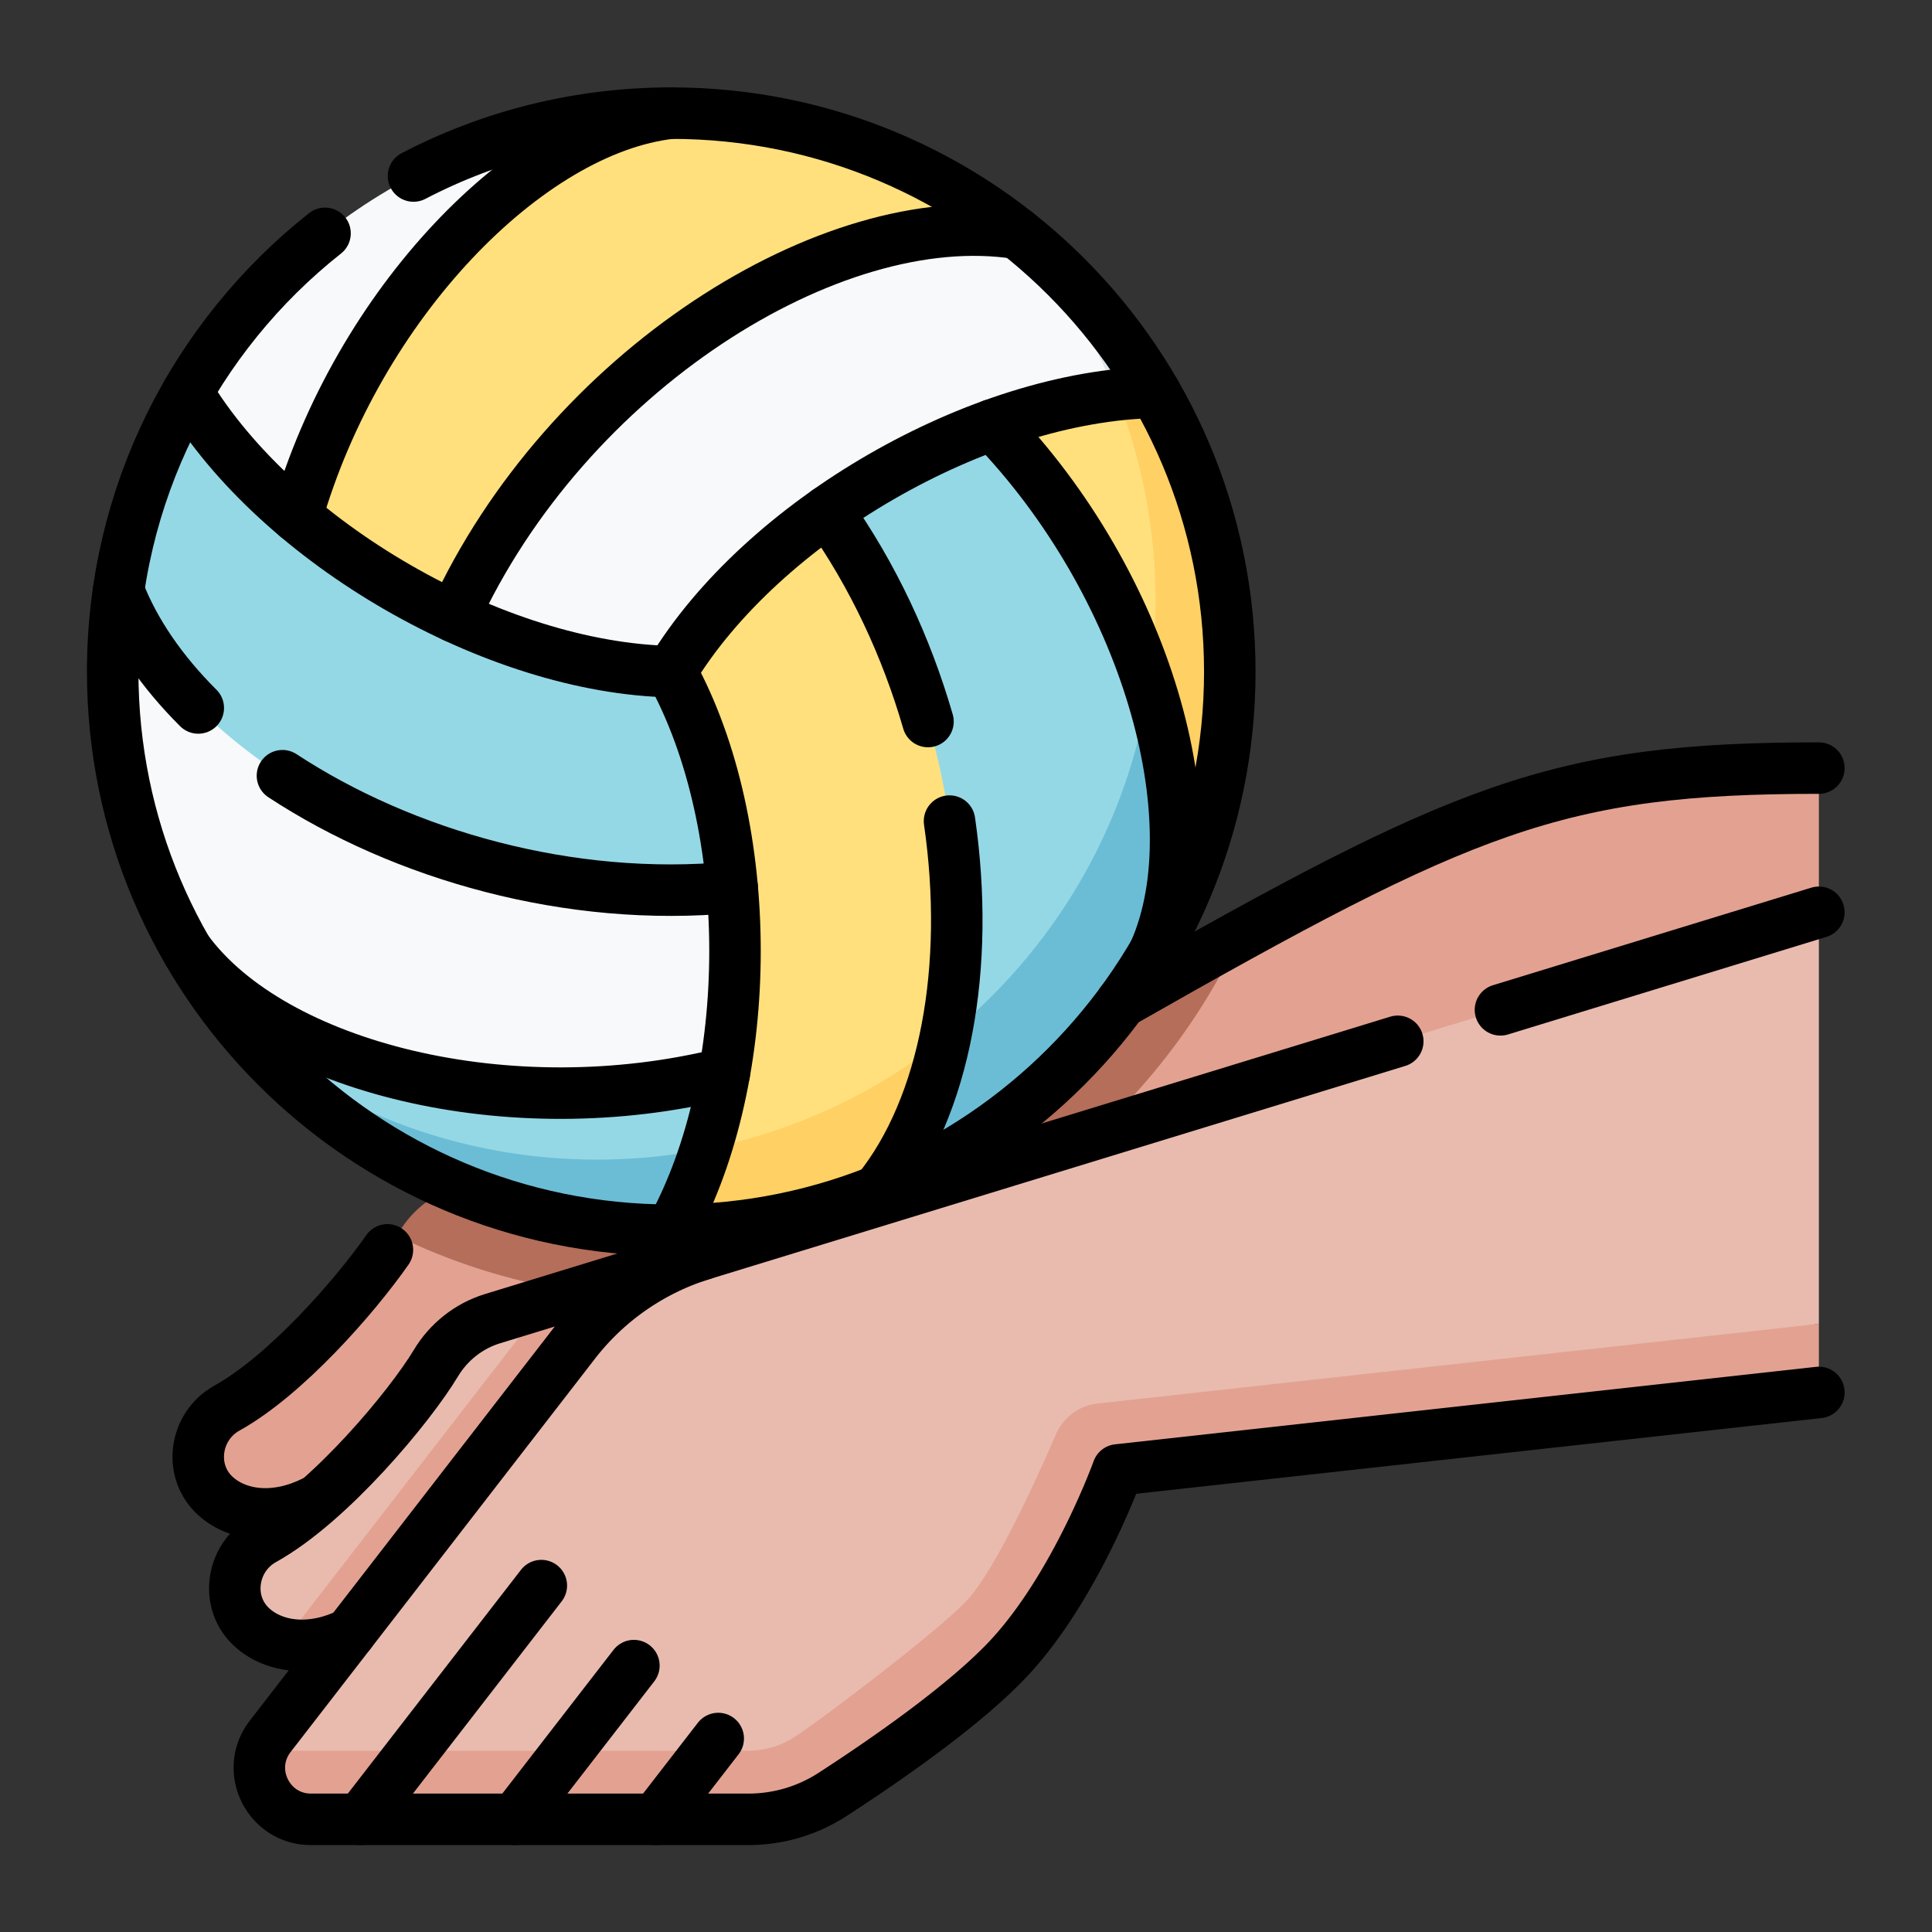 <svg xmlns="http://www.w3.org/2000/svg" version="1.1" xmlns:xlink="http://www.w3.org/1999/xlink" width="512" height="512" x="0" y="0" viewBox="0 0 682.667 682.667" style="enable-background:new 0 0 512 512" xml:space="preserve" class=""><rect x="0" y="0" width="682.667" height="682.667" fill="#333333" stroke="none"/><g transform="matrix(0.91,0,0,0.91,30.72,30.72)"><defs><clipPath id="a" clipPathUnits="userSpaceOnUse"><path d="M0 512h512V0H0Z" fill="#000000" opacity="1" data-original="#000000"></path></clipPath></defs><g clip-path="url(#a)" transform="matrix(1.333 0 0 -1.333 0 682.667)"><path d="m0 0-34.673-29.479-211.039-57.962c-8.235-13.091-30.674-39.741-49.469-50.183-9.534-5.297-11.373-18.535-3.198-25.755 6.59-5.82 17.435-7.002 28.333-1.593L168.526 6.795v42C101.771 48.795 72.86 40.117 0 0" style="fill-opacity:1;fill-rule:nonzero;stroke:none" transform="translate(335.974 264.918)" fill="#e3a291" data-original="#c38778" class="" opacity="1"></path><path d="M0 0c-10.554-5.812-22.026-12.279-34.673-19.479l-193.814-53.808c-6.921-2.12-12.772-6.767-16.497-12.973-.228-.38-.472-.775-.728-1.181 24.147-11.77 51.27-18.38 79.94-18.38C-92.335-105.821-29.029-62.487 0 0" style="fill-opacity:1;fill-rule:nonzero;stroke:none" transform="translate(335.974 264.918)" fill="#b46e5a" data-original="#b46e5a" class=""></path><path d="M0 0s11.856 8.947 11.856 24.644c0 21.196-8.288 46.489-21.43 60.012l-129.65.783z" style="fill-opacity:1;fill-rule:nonzero;stroke:none" transform="translate(309.426 337.728)" fill="#ffe07d" data-original="#ffe07d"></path><path d="M0 0h-140.92l129.649-.783C-3.896-19.353.16-39.6.16-60.796c0-8.378-.635-16.606-1.856-24.643 9.378-28.963 10.507-57.159 1.721-77.263 13.837 23.927 21.756 51.705 21.756 81.333C21.781-51.726 13.853-23.935 0 0" style="fill-opacity:1;fill-rule:nonzero;stroke:none" transform="translate(311.122 423.168)" fill="#ffd064" data-original="#ffd064"></path><path d="m0 0 60.295-232.533c46.476 28.395 78.929 96.848 78.929 147.094-8.599 26.557-24.176 53.76-45.597 75.969z" style="fill-opacity:1;fill-rule:nonzero;stroke:none" transform="translate(170.202 423.168)" fill="#94d8e6" data-original="#94d8e6"></path><path d="M0 0c8.785 20.104 7.656 48.3-1.722 77.263C-8.008 35.891-29.88-.356-61.156-25.319l-79.79 188.021L-80.65-69.831C-46.577-56.228-18.181-31.437 0 0" style="fill-opacity:1;fill-rule:nonzero;stroke:none" transform="translate(311.147 260.466)" fill="#6bbdd5" data-original="#6bbdd5"></path><path d="m0 0-45.534 34.594v-244.072s58.881 16.996 79.79 56.05C43.924-107.196 32.964-46.345 0 0" style="fill-opacity:1;fill-rule:nonzero;stroke:none" transform="translate(215.735 388.574)" fill="#ffe07d" data-original="#ffe07d"></path><path d="M0 0c9.443 11.713 15.848 27.075 19.494 44.512-19.958-15.93-43.744-27.259-69.76-32.389l-10.029 139.053V-11.538C-38.993-11.538-18.646-7.444 0 0" style="fill-opacity:1;fill-rule:nonzero;stroke:none" transform="translate(230.497 190.635)" fill="#ffd064" data-original="#ffd064"></path><path d="M0 0a163.328 163.328 0 0 1 18.469-25.775c25.354-23.435 62.754-45.02 100.845-45.02 10.831 0 23.749 3.703 31.651 13.087 2.253 7.045 4.052 14.433 5.413 22.025z" style="fill-opacity:1;fill-rule:nonzero;stroke:none" transform="translate(29.267 260.466)" fill="#94d8e6" data-original="#94d8e6"></path><path d="M0 0c-38.091 0-73.121 13.093-100.845 35.02C-71.021.948-27.216-20.574 21.621-20.574c3.989 7.238 7.326 15.208 10.03 23.661A163.468 163.468 0 0 0 0 0" style="fill-opacity:1;fill-rule:nonzero;stroke:none" transform="translate(148.58 199.67)" fill="#6bbdd5" data-original="#6bbdd5"></path><path d="M0 0c24.957-33.854 93.777-51.249 156.378-35.683 3.142 17.532 3.905 36.149 2.288 54.213l-178.744 86.333a164.183 164.183 0 0 1-1.689-23.53C-21.767 51.701-13.842 23.929 0 0" style="fill-opacity:1;fill-rule:nonzero;stroke:none" transform="translate(29.267 260.466)" fill="#f7f9fa" data-original="#f7f9fa" class=""></path><path d="M0 0a161.625 161.625 0 0 1-20.089-57.84c19.797-51.247 100.773-93.736 178.744-86.333-2.059 22.997-7.958 45.082-17.731 62.815z" style="fill-opacity:1;fill-rule:nonzero;stroke:none" transform="translate(29.278 423.169)" fill="#94d8e6" data-original="#94d8e6"></path><path d="M0 0c7.836-12.969 18.886-25.274 31.853-36.218L140.924 81.331C80.709 81.331 28.135 48.621 0 0" style="fill-opacity:1;fill-rule:nonzero;stroke:none" transform="translate(29.278 423.169)" fill="#f7f9fa" data-original="#f7f9fa" class=""></path><path d="M0 0c13.612-11.487 29.353-21.457 45.806-29.088L209.925 82.518l-.01.011c-27.724 21.926-62.753 35.02-100.844 35.02C67.274 112.863 17.82 61.997 0 0" style="fill-opacity:1;fill-rule:nonzero;stroke:none" transform="translate(61.13 386.951)" fill="#ffe07d" data-original="#ffe07d"></path><path d="M0 0c24.617 40.744 80.709 75.032 129.649 80.584 0 13.069-12.295 32.084-28.795 47.074C46.575 136.134-30.692 87.277-63.265 16.053-42.319 6.337-20.244.403 0 0" style="fill-opacity:1;fill-rule:nonzero;stroke:none" transform="translate(170.202 341.81)" fill="#f7f9fa" data-original="#f7f9fa" class=""></path><path d="M0 0a163.557 163.557 0 0 1-40.076 46.313l.01-.012.004-.001-.004.001c12.101-13.828 21.901-29.72 28.795-47.084C-7.468-.352-3.698-.073 0 0" style="fill-opacity:1;fill-rule:nonzero;stroke:none" transform="translate(311.122 423.168)" fill="#dce6eb" data-original="#dce6eb" class=""></path><path d="m0 0-17.489-5.358c-6.921-2.121-12.772-6.768-16.497-12.974-7.564-12.599-30.818-40.597-50.197-51.364-9.534-5.297-11.373-18.535-3.198-25.755 2.402-2.12 5.372-3.616 8.699-4.411L0-16Z" style="fill-opacity:1;fill-rule:nonzero;stroke:none" transform="translate(135.627 158.692)" fill="#e9bbaf" data-original="#d79b8c" class="" opacity="1"></path><path d="M0 0c-4.764-4.812-9.057-9.885-12.583-14.442l-66.099-85.42c5.806-1.386 12.706-.619 19.634 2.818L43.861 13.438Z" style="fill-opacity:1;fill-rule:nonzero;stroke:none" transform="translate(135.627 158.692)" fill="#e3a291" data-original="#c38778" class="" opacity="1"></path><path d="M0 0a75.203 75.203 0 0 1-37.444-25.881l-88.655-114.57a15.183 15.183 0 0 1-2.298-4.18l148.612-8c4.716 0 9.333 1.356 13.292 3.917 7.965 5.152 42.911 31.618 50.594 40.144 8.252 9.156 19.958 34.907 25.657 48.094a15.004 15.004 0 0 0 12.125 8.968l203.129 31.222V99.582Z" style="fill-opacity:1;fill-rule:nonzero;stroke:none" transform="translate(179.488 172.13)" fill="#e9bbaf" data-original="#d79b8c" class="" opacity="1"></path><path d="M0 0c-5.699-13.188-17.405-38.938-25.657-48.095-7.683-8.525-42.629-34.992-50.594-40.143a24.46 24.46 0 0 0-13.292-3.917h-141.613c-3.331-9.277 3.375-20 14.162-20h127.451a44.922 44.922 0 0 1 24.403 7.191c14.623 9.458 39.582 26.555 52.483 40.869 18.952 21.03 30.709 53.717 30.709 53.717l204.202 22.567v20L12.125 8.968A15.006 15.006 0 0 1 0 0" style="fill-opacity:1;fill-rule:nonzero;stroke:none" transform="translate(282.246 119.655)" fill="#e3a291" data-original="#c38778" class="" opacity="1"></path><path d="M0 0c22.461 11.704 47.996 18.319 75.076 18.319 89.858 0 162.701-72.843 162.701-162.701 0-89.858-72.843-162.702-162.701-162.702-89.858 0-162.702 72.844-162.702 162.702 0 51.767 24.176 97.887 61.854 127.686" style="stroke-width:15;stroke-linecap:round;stroke-linejoin:round;stroke-miterlimit:10;stroke-dasharray:none;stroke-opacity:1" transform="translate(95.126 486.18)" fill="none" stroke="#000000" stroke-width="15" stroke-linecap="round" stroke-linejoin="round" stroke-miterlimit="10" stroke-dasharray="none" stroke-opacity="" data-original="#000000" class=""></path><path d="M0 0c24.763-44.932 24.763-117.781 0-162.714M0 0c-51.294 1.021-114.384 37.445-140.915 81.357M0 0c26.531 43.912 89.621 80.337 140.915 81.357" style="stroke-width:15;stroke-linecap:round;stroke-linejoin:round;stroke-miterlimit:10;stroke-dasharray:none;stroke-opacity:1" transform="translate(170.202 341.81)" fill="none" stroke="#000000" stroke-width="15" stroke-linecap="round" stroke-linejoin="round" stroke-miterlimit="10" stroke-dasharray="none" stroke-opacity="" data-original="#000000" class=""></path><path d="M0 0c32.57 71.235 109.848 120.1 164.131 111.62" style="stroke-width:15;stroke-linecap:round;stroke-linejoin:round;stroke-miterlimit:10;stroke-dasharray:none;stroke-opacity:1" transform="translate(106.93 357.848)" fill="none" stroke="#000000" stroke-width="15" stroke-linecap="round" stroke-linejoin="round" stroke-miterlimit="10" stroke-dasharray="none" stroke-opacity="" data-original="#000000" class=""></path><path d="M0 0c17.815 62.006 67.275 112.882 109.076 117.568" style="stroke-width:15;stroke-linecap:round;stroke-linejoin:round;stroke-miterlimit:10;stroke-dasharray:none;stroke-opacity:1" transform="translate(61.126 386.932)" fill="none" stroke="#000000" stroke-width="15" stroke-linecap="round" stroke-linejoin="round" stroke-miterlimit="10" stroke-dasharray="none" stroke-opacity="" data-original="#000000" class=""></path><path d="M0 0c6.12-42.299-1.084-83.018-20.935-107.638" style="stroke-width:15;stroke-linecap:round;stroke-linejoin:round;stroke-miterlimit:10;stroke-dasharray:none;stroke-opacity:1" transform="translate(251.262 298.273)" fill="none" stroke="#000000" stroke-width="15" stroke-linecap="round" stroke-linejoin="round" stroke-miterlimit="10" stroke-dasharray="none" stroke-opacity="" data-original="#000000" class=""></path><path d="M0 0c13.312-18.71 23.037-39.787 29.265-61.312" style="stroke-width:15;stroke-linecap:round;stroke-linejoin:round;stroke-miterlimit:10;stroke-dasharray:none;stroke-opacity:1" transform="translate(215.726 388.588)" fill="none" stroke="#000000" stroke-width="15" stroke-linecap="round" stroke-linejoin="round" stroke-miterlimit="10" stroke-dasharray="none" stroke-opacity="" data-original="#000000" class=""></path><path d="M0 0c44.791-46.431 64.121-114.702 47.279-153.247" style="stroke-width:15;stroke-linecap:round;stroke-linejoin:round;stroke-miterlimit:10;stroke-dasharray:none;stroke-opacity:1" transform="translate(263.815 413.713)" fill="none" stroke="#000000" stroke-width="15" stroke-linecap="round" stroke-linejoin="round" stroke-miterlimit="10" stroke-dasharray="none" stroke-opacity="" data-original="#000000" class=""></path><path d="M0 0c-10.553 10.53-18.567 22.075-23.214 34.103" style="stroke-width:15;stroke-linecap:round;stroke-linejoin:round;stroke-miterlimit:10;stroke-dasharray:none;stroke-opacity:1" transform="translate(32.431 331.227)" fill="none" stroke="#000000" stroke-width="15" stroke-linecap="round" stroke-linejoin="round" stroke-miterlimit="10" stroke-dasharray="none" stroke-opacity="" data-original="#000000" class=""></path><path d="M0 0c-47.356-4.501-95.813 9.404-131 32.499" style="stroke-width:15;stroke-linecap:round;stroke-linejoin:round;stroke-miterlimit:10;stroke-dasharray:none;stroke-opacity:1" transform="translate(187.95 278.997)" fill="none" stroke="#000000" stroke-width="15" stroke-linecap="round" stroke-linejoin="round" stroke-miterlimit="10" stroke-dasharray="none" stroke-opacity="" data-original="#000000" class=""></path><path d="M0 0c-62.606-15.574-131.396 1.821-156.355 35.679" style="stroke-width:15;stroke-linecap:round;stroke-linejoin:round;stroke-miterlimit:10;stroke-dasharray:none;stroke-opacity:1" transform="translate(185.664 224.787)" fill="none" stroke="#000000" stroke-width="15" stroke-linecap="round" stroke-linejoin="round" stroke-miterlimit="10" stroke-dasharray="none" stroke-opacity="" data-original="#000000" class=""></path><path d="m0 0-263.697-80.795c-6.921-2.121-12.772-6.768-16.497-12.974-7.564-12.599-30.818-40.597-50.197-51.363-9.534-5.297-11.373-18.536-3.198-25.756 6.59-5.819 17.435-7.001 28.333-1.592" style="stroke-width:15;stroke-linecap:round;stroke-linejoin:round;stroke-miterlimit:10;stroke-dasharray:none;stroke-opacity:1" transform="translate(381.835 234.129)" fill="none" stroke="#000000" stroke-width="15" stroke-linecap="round" stroke-linejoin="round" stroke-miterlimit="10" stroke-dasharray="none" stroke-opacity="" data-original="#000000" class=""></path><path d="m0 0-92.754-28.42" style="stroke-width:15;stroke-linecap:round;stroke-linejoin:round;stroke-miterlimit:10;stroke-dasharray:none;stroke-opacity:1" transform="translate(504.5 271.713)" fill="none" stroke="#000000" stroke-width="15" stroke-linecap="round" stroke-linejoin="round" stroke-miterlimit="10" stroke-dasharray="none" stroke-opacity="" data-original="#000000" class=""></path><path d="M0 0c-76.426 0-103.242-11.37-203.199-68.273" style="stroke-width:15;stroke-linecap:round;stroke-linejoin:round;stroke-miterlimit:10;stroke-dasharray:none;stroke-opacity:1" transform="translate(504.5 313.713)" fill="none" stroke="#000000" stroke-width="15" stroke-linecap="round" stroke-linejoin="round" stroke-miterlimit="10" stroke-dasharray="none" stroke-opacity="" data-original="#000000" class=""></path><path d="M0 0c-9.756-13.938-29.738-36.643-46.737-46.087-9.534-5.297-11.373-18.535-3.198-25.755 6.59-5.82 17.435-7.001 28.332-1.593" style="stroke-width:15;stroke-linecap:round;stroke-linejoin:round;stroke-miterlimit:10;stroke-dasharray:none;stroke-opacity:1" transform="translate(87.53 173.38)" fill="none" stroke="#000000" stroke-width="15" stroke-linecap="round" stroke-linejoin="round" stroke-miterlimit="10" stroke-dasharray="none" stroke-opacity="" data-original="#000000" class=""></path><path d="M0 0a75.207 75.207 0 0 1-37.444-25.88l-88.655-114.571c-7.629-9.859-.602-24.18 11.863-24.18H13.215a44.92 44.92 0 0 1 24.404 7.192c14.622 9.458 39.581 26.554 52.482 40.869 18.952 21.029 30.709 53.716 30.709 53.716l204.202 22.568" style="stroke-width:15;stroke-linecap:round;stroke-linejoin:round;stroke-miterlimit:10;stroke-dasharray:none;stroke-opacity:1" transform="translate(179.488 172.13)" fill="none" stroke="#000000" stroke-width="15" stroke-linecap="round" stroke-linejoin="round" stroke-miterlimit="10" stroke-dasharray="none" stroke-opacity="" data-original="#000000" class=""></path><path d="m0 0-52.681-68.08" style="stroke-width:15;stroke-linecap:round;stroke-linejoin:round;stroke-miterlimit:10;stroke-dasharray:none;stroke-opacity:1" transform="translate(132.359 75.58)" fill="none" stroke="#000000" stroke-width="15" stroke-linecap="round" stroke-linejoin="round" stroke-miterlimit="10" stroke-dasharray="none" stroke-opacity="" data-original="#000000" class=""></path><path d="m0 0-34.645-44.771" style="stroke-width:15;stroke-linecap:round;stroke-linejoin:round;stroke-miterlimit:10;stroke-dasharray:none;stroke-opacity:1" transform="translate(159.323 52.272)" fill="none" stroke="#000000" stroke-width="15" stroke-linecap="round" stroke-linejoin="round" stroke-miterlimit="10" stroke-dasharray="none" stroke-opacity="" data-original="#000000" class=""></path><path d="m0 0-18.212-23.535" style="stroke-width:15;stroke-linecap:round;stroke-linejoin:round;stroke-miterlimit:10;stroke-dasharray:none;stroke-opacity:1" transform="translate(183.89 31.035)" fill="none" stroke="#000000" stroke-width="15" stroke-linecap="round" stroke-linejoin="round" stroke-miterlimit="10" stroke-dasharray="none" stroke-opacity="" data-original="#000000" class=""></path></g></g></svg>
